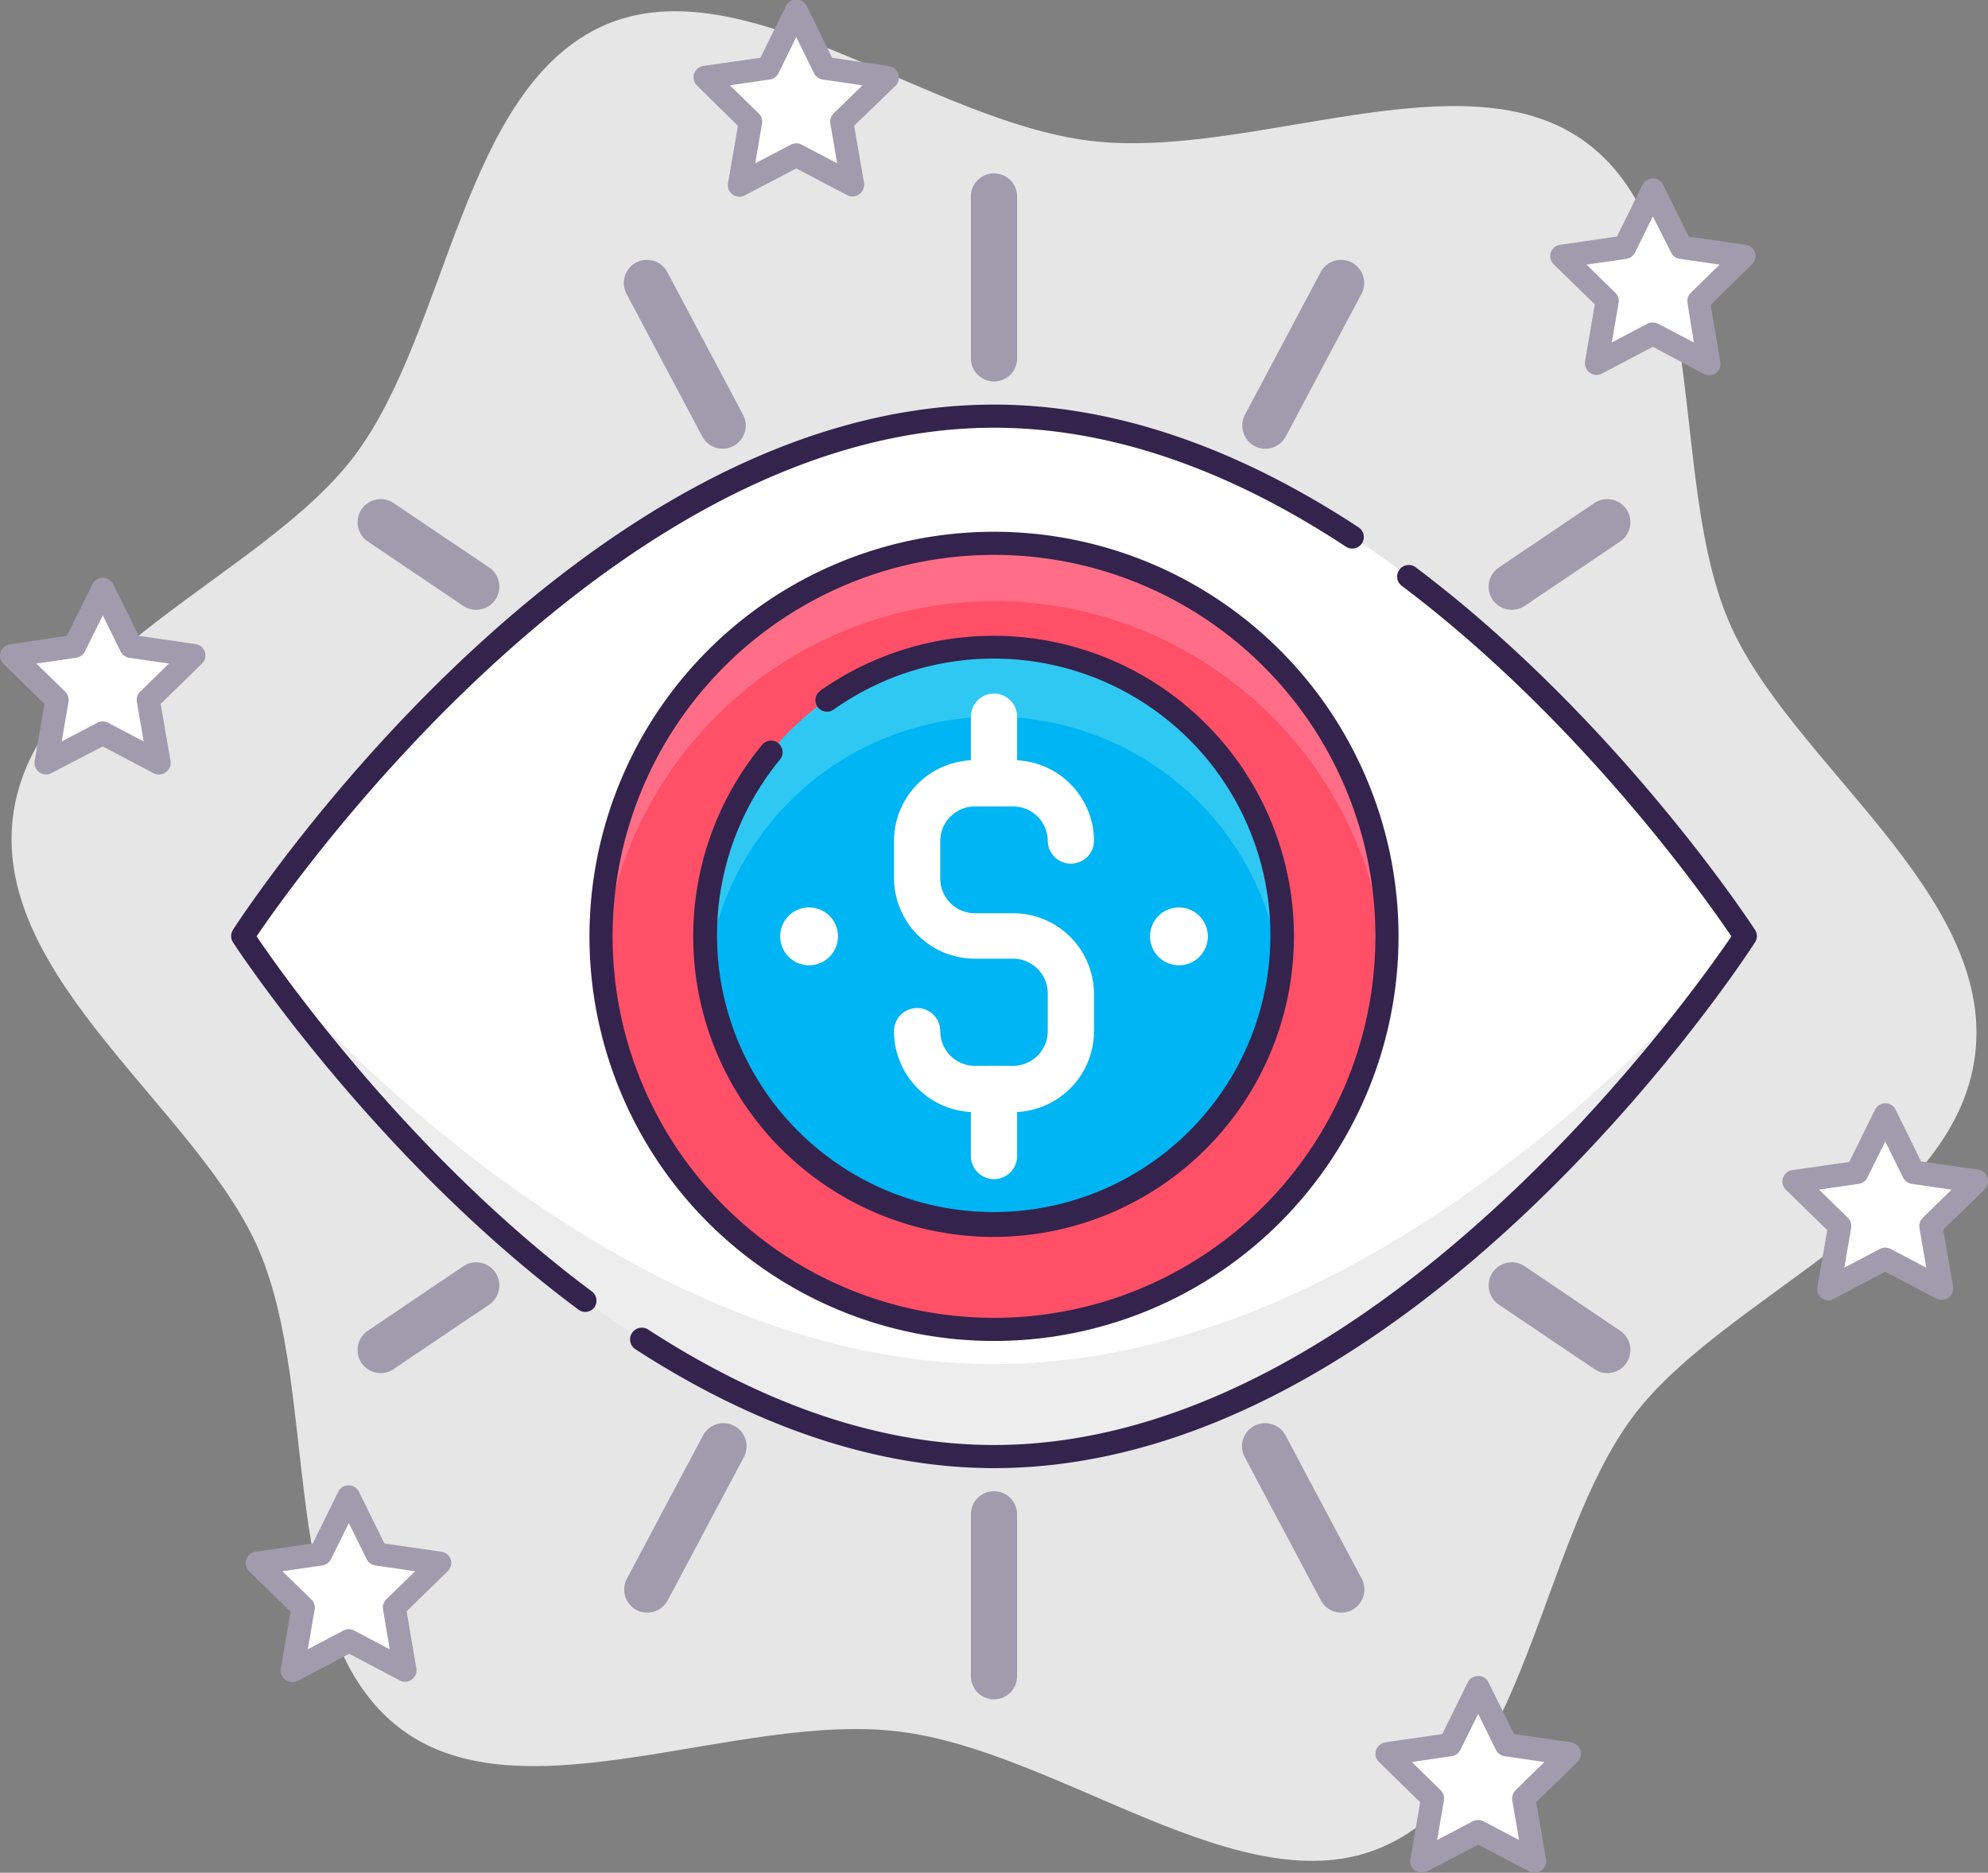 <svg xmlns="http://www.w3.org/2000/svg" viewBox="0 0 172 162"><rect x="0" y="0" width="172" height="162" fill="#808080" stroke="none"/><defs><style>.cls-1{fill:#e6e6e6;}.cls-2{fill:#ededed;}.cls-3{fill:#fff;}.cls-4{fill:#34234d;}.cls-5{fill:#ff5067;}.cls-6{fill:#ff6e86;}.cls-7{fill:#00b5f4;}.cls-8{fill:#2fc8f2;}.cls-9{fill:#a09cad;}</style></defs><title>Asset 51</title><g id="Layer_2" data-name="Layer 2"><g id="Layer_1-2" data-name="Layer 1"><path class="cls-1" d="M149.58,53.76c-5.34-12.49-1.42-33.2-12.26-41.37-10.5-7.91-29.07,1.48-43-.21S64.49-3,52.41,2.13C40,7.48,38.84,28.53,30.7,39.39,22.8,49.93,2.8,56.7,1.11,70.72s16.14,25.36,21.31,37.47c5.34,12.49,1.42,33.21,12.26,41.37,10.5,7.91,29.07-1.47,43.05.22s29.78,15.23,41.86,10c12.46-5.35,13.57-26.4,21.71-37.26,7.9-10.53,27.9-17.3,29.59-31.32S154.75,65.87,149.58,53.76Z"/><path class="cls-2" d="M151,81s-29.1,45-65,45S21,81,21,81,50.1,36,86,36,151,81,151,81Z"/><path class="cls-3" d="M151,81s-29.1,37-65,37S21,81,21,81,50.1,36,86,36,151,81,151,81Z"/><path class="cls-4" d="M50.64,113.49a1,1,0,0,1-.59-.2C32.26,100.08,20.28,81.7,20.16,81.52a1,1,0,0,1,0-1.09C21.36,78.58,50,35,86,35c10.2,0,20.81,3.57,31.53,10.61a1,1,0,1,1-1.1,1.67C106,40.42,95.8,37,86,37,53.18,37,25.66,75.89,22.2,81c2.12,3.12,13.26,19,29,30.71a1,1,0,0,1,.21,1.4A1,1,0,0,1,50.64,113.49Z"/><path class="cls-4" d="M86,127c-10,0-20.48-3.46-31-10.27A1,1,0,1,1,56.06,115C66.28,121.64,76.35,125,86,125c32.82,0,60.34-38.93,63.8-44-2.09-3.09-13-18.64-28.52-30.32a1,1,0,0,1-.2-1.4,1,1,0,0,1,1.41-.2C140,62.24,151.72,80.25,151.84,80.43a1,1,0,0,1,0,1.09C150.64,83.38,122,127,86,127Z"/><ellipse class="cls-5" cx="86" cy="80.98" rx="34" ry="34.01" transform="translate(-0.11 0.12) rotate(-0.08)"/><path class="cls-6" d="M86,52a34,34,0,0,1,33.9,31.51c.06-.83.1-1.66.1-2.5a34,34,0,1,0-68,0c0,.84,0,1.67.1,2.5A34,34,0,0,1,86,52Z"/><path class="cls-4" d="M86,116a35,35,0,1,1,35-35A35,35,0,0,1,86,116Zm0-68a33,33,0,1,0,33,33A33,33,0,0,0,86,48Z"/><path class="cls-7" d="M111,81A25,25,0,1,1,86,56,25,25,0,0,1,111,81Z"/><path class="cls-8" d="M86,62a25,25,0,0,1,24.81,22,25,25,0,1,0-49.62,0A25,25,0,0,1,86,62Z"/><path class="cls-3" d="M104.5,81a2.5,2.5,0,1,1-2.5-2.5A2.5,2.5,0,0,1,104.5,81Z"/><path class="cls-3" d="M72.5,81a2.5,2.5,0,1,1-2.5-2.5A2.5,2.5,0,0,1,72.5,81Z"/><path class="cls-4" d="M86,107A26,26,0,0,1,65.94,64.43a1,1,0,0,1,1.54,1.28,23.94,23.94,0,1,0,4.65-4.33,1,1,0,0,1-1.39-.23,1,1,0,0,1,.23-1.4A26,26,0,1,1,86,107Z"/><path class="cls-3" d="M87.65,96.2h-3.3a7,7,0,0,1-7-7,2,2,0,0,1,4,0,3,3,0,0,0,3,3h3.3a3,3,0,0,0,3-3V85.93a3,3,0,0,0-3-3h-3.3a7,7,0,0,1-7-7V72.71a7,7,0,0,1,7-6.95h3.3a7,7,0,0,1,7,6.95,2,2,0,0,1-4,0,3,3,0,0,0-3-2.95h-3.3a3,3,0,0,0-3,2.95V76a3,3,0,0,0,3,3h3.3a7,7,0,0,1,7,7v3.31A7,7,0,0,1,87.65,96.2Z"/><path class="cls-3" d="M86,69.76a2,2,0,0,1-2-2V62a2,2,0,0,1,4,0v5.79A2,2,0,0,1,86,69.76Z"/><path class="cls-3" d="M86,102a2,2,0,0,1-2-2V94.2a2,2,0,1,1,4,0V100A2,2,0,0,1,86,102Z"/><path class="cls-9" d="M86,33a2,2,0,0,1-2-2V17a2,2,0,0,1,4,0V31A2,2,0,0,1,86,33Z"/><path class="cls-9" d="M86,147a2,2,0,0,1-2-2V131a2,2,0,0,1,4,0v14A2,2,0,0,1,86,147Z"/><path class="cls-9" d="M62.53,38.82a2,2,0,0,1-1.77-1.06L54.19,25.39a2,2,0,0,1,3.53-1.88l6.57,12.37a2,2,0,0,1-.83,2.7A2,2,0,0,1,62.53,38.82Z"/><path class="cls-9" d="M116.05,139.5a2,2,0,0,1-1.77-1.06l-6.57-12.36a2,2,0,1,1,3.53-1.88l6.57,12.36a2,2,0,0,1-.83,2.71A1.94,1.94,0,0,1,116.05,139.5Z"/><path class="cls-9" d="M109.47,38.82a2,2,0,0,1-.93-.24,2,2,0,0,1-.83-2.7l6.57-12.37a2,2,0,0,1,3.53,1.88l-6.57,12.37A2,2,0,0,1,109.47,38.82Z"/><path class="cls-9" d="M56,139.5a1.94,1.94,0,0,1-.93-.23,2,2,0,0,1-.83-2.71l6.57-12.36a2,2,0,1,1,3.53,1.88l-6.57,12.36A2,2,0,0,1,56,139.5Z"/><path class="cls-9" d="M41.2,52.75a2,2,0,0,1-1.12-.34l-8.26-5.57a2,2,0,0,1,2.24-3.32l8.26,5.57a2,2,0,0,1-1.12,3.66Z"/><path class="cls-9" d="M130.8,52.75a2,2,0,0,1-1.12-3.66l8.26-5.57a2,2,0,1,1,2.24,3.32l-8.26,5.57A2,2,0,0,1,130.8,52.75Z"/><path class="cls-9" d="M139.06,118.78a1.93,1.93,0,0,1-1.12-.35l-8.26-5.57a2,2,0,0,1,2.24-3.32l8.26,5.58a2,2,0,0,1-1.12,3.66Z"/><path class="cls-9" d="M32.94,118.78a2,2,0,0,1-1.12-3.66l8.26-5.58a2,2,0,0,1,2.24,3.32l-8.26,5.57A1.93,1.93,0,0,1,32.94,118.78Z"/><polygon class="cls-3" points="127.89 146 130.32 150.94 135.77 151.73 131.83 155.57 132.76 161 127.89 158.44 123.01 161 123.94 155.57 120 151.73 125.45 150.94 127.89 146"/><path class="cls-9" d="M132.76,162a1,1,0,0,1-.47-.12l-4.4-2.31-4.41,2.31a1,1,0,0,1-1.06-.07,1,1,0,0,1-.39-1l.84-4.91-3.57-3.48a1,1,0,0,1,.56-1.7l4.93-.72,2.2-4.47a1,1,0,0,1,1.79,0L131,150l4.92.72a1,1,0,0,1,.56,1.7l-3.57,3.48.85,4.91a1,1,0,0,1-.4,1A1,1,0,0,1,132.76,162Zm-4.87-4.56a.92.92,0,0,1,.46.11l3.08,1.62-.59-3.43a1,1,0,0,1,.29-.88l2.49-2.44-3.44-.5a1,1,0,0,1-.75-.54l-1.54-3.12-1.54,3.12a1,1,0,0,1-.76.54l-3.44.5,2.49,2.44a1,1,0,0,1,.29.88l-.59,3.43,3.08-1.62A1,1,0,0,1,127.89,157.44Z"/><polygon class="cls-3" points="30.18 129.49 32.62 134.43 38.06 135.22 34.12 139.07 35.05 144.5 30.18 141.93 25.3 144.5 26.23 139.07 22.29 135.22 27.74 134.43 30.18 129.49"/><path class="cls-9" d="M25.3,145.5a1,1,0,0,1-1-1.17l.84-4.91-3.57-3.48a1,1,0,0,1,.56-1.71l4.93-.71,2.2-4.47a1,1,0,0,1,.9-.56h0a1,1,0,0,1,.9.56l2.2,4.47,4.93.71a1,1,0,0,1,.81.68,1,1,0,0,1-.26,1l-3.56,3.48.84,4.91a1,1,0,0,1-.4,1,1,1,0,0,1-1,.08l-4.41-2.32-4.41,2.32A1,1,0,0,1,25.3,145.5Zm-.86-9.58,2.49,2.43a1,1,0,0,1,.29.89l-.59,3.43,3.08-1.62a1,1,0,0,1,.93,0l3.08,1.62-.58-3.43a1,1,0,0,1,.28-.89l2.5-2.43-3.45-.5a1,1,0,0,1-.75-.55l-1.54-3.12-1.54,3.12a1,1,0,0,1-.76.55Z"/><polygon class="cls-3" points="163.11 96.48 165.55 101.42 171 102.21 167.06 106.06 167.99 111.48 163.11 108.92 158.24 111.48 159.17 106.06 155.23 102.21 160.68 101.42 163.11 96.48"/><path class="cls-9" d="M158.24,112.49a1,1,0,0,1-1-1.17l.85-4.91-3.57-3.48a1,1,0,0,1,.55-1.71l4.93-.71L162.22,96a1,1,0,0,1,.89-.56h0a1,1,0,0,1,.9.56l2.2,4.47,4.93.71a1,1,0,0,1,.56,1.71l-3.57,3.48.84,4.91a1,1,0,0,1-1.45,1.05l-4.41-2.32-4.4,2.32A1,1,0,0,1,158.24,112.49Zm-.86-9.58,2.49,2.43a1,1,0,0,1,.29.89l-.59,3.43,3.08-1.62a1,1,0,0,1,.93,0l3.08,1.62-.59-3.43a1,1,0,0,1,.29-.89l2.49-2.43-3.44-.5a1,1,0,0,1-.76-.55l-1.54-3.12-1.54,3.12a1,1,0,0,1-.75.55Z"/><polygon class="cls-3" points="143 16.46 145.44 21.4 150.89 22.19 146.94 26.04 147.87 31.46 143 28.9 138.13 31.46 139.06 26.04 135.11 22.19 140.56 21.4 143 16.46"/><path class="cls-9" d="M147.87,32.46a.92.92,0,0,1-.46-.11L143,30l-4.41,2.32a1,1,0,0,1-1.05-.08,1,1,0,0,1-.4-1l.84-4.91-3.56-3.47a1,1,0,0,1-.26-1,1,1,0,0,1,.81-.68l4.93-.72L142.1,16a1,1,0,0,1,1.8,0l2.2,4.46,4.93.72a1,1,0,0,1,.81.68,1,1,0,0,1-.26,1L148,26.38l.84,4.91a1,1,0,0,1-.4,1A1,1,0,0,1,147.87,32.46ZM143,27.9a1.12,1.12,0,0,1,.47.11l3.08,1.62L146,26.2a1,1,0,0,1,.29-.88l2.49-2.43-3.45-.5a1,1,0,0,1-.75-.55L143,18.72l-1.54,3.12a1,1,0,0,1-.75.55l-3.45.5,2.49,2.43a1,1,0,0,1,.29.88l-.59,3.43L142.53,28A1.12,1.12,0,0,1,143,27.9Z"/><polygon class="cls-3" points="68.89 0.95 71.32 5.89 76.77 6.69 72.83 10.53 73.76 15.96 68.89 13.4 64.01 15.96 64.94 10.53 61 6.69 66.45 5.89 68.89 0.95"/><path class="cls-9" d="M73.76,17a1,1,0,0,1-.47-.12l-4.4-2.31-4.41,2.31A1,1,0,0,1,63,15.79l.84-4.91L60.3,7.4a1,1,0,0,1,.56-1.7L65.79,5,68,.51a1,1,0,0,1,1.79,0L72,5l4.92.72a1,1,0,0,1,.56,1.7L73.9,10.88l.85,4.91a1,1,0,0,1-.4,1A1,1,0,0,1,73.76,17ZM68.89,12.4a.92.92,0,0,1,.46.11l3.08,1.62-.59-3.43a1,1,0,0,1,.29-.89l2.49-2.43-3.44-.5a1,1,0,0,1-.75-.54L68.89,3.21,67.35,6.34a1,1,0,0,1-.76.54l-3.44.5,2.49,2.43a1,1,0,0,1,.29.89l-.59,3.43,3.08-1.62A1,1,0,0,1,68.89,12.4Z"/><polygon class="cls-3" points="8.89 50.97 11.32 55.91 16.77 56.7 12.83 60.54 13.76 65.97 8.89 63.41 4.01 65.97 4.94 60.54 1 56.7 6.45 55.91 8.89 50.97"/><path class="cls-9" d="M13.76,67a1,1,0,0,1-.47-.11l-4.4-2.32L4.48,66.86A1,1,0,0,1,3,65.8l.84-4.91L.3,57.42a1,1,0,0,1-.25-1,1,1,0,0,1,.81-.68L5.79,55,8,50.53a1,1,0,0,1,1.79,0L12,55l4.92.72a1,1,0,0,1,.81.68,1,1,0,0,1-.25,1L13.9,60.89l.85,4.91a1,1,0,0,1-.4,1A1,1,0,0,1,13.76,67ZM8.89,62.41a1,1,0,0,1,.46.11l3.08,1.62-.59-3.43a1,1,0,0,1,.29-.88l2.49-2.43-3.44-.5a1,1,0,0,1-.75-.55L8.89,53.23,7.35,56.35a1,1,0,0,1-.76.55l-3.44.5,2.49,2.43a1,1,0,0,1,.29.88l-.59,3.43,3.08-1.62A1.12,1.12,0,0,1,8.89,62.41Z"/></g></g></svg>